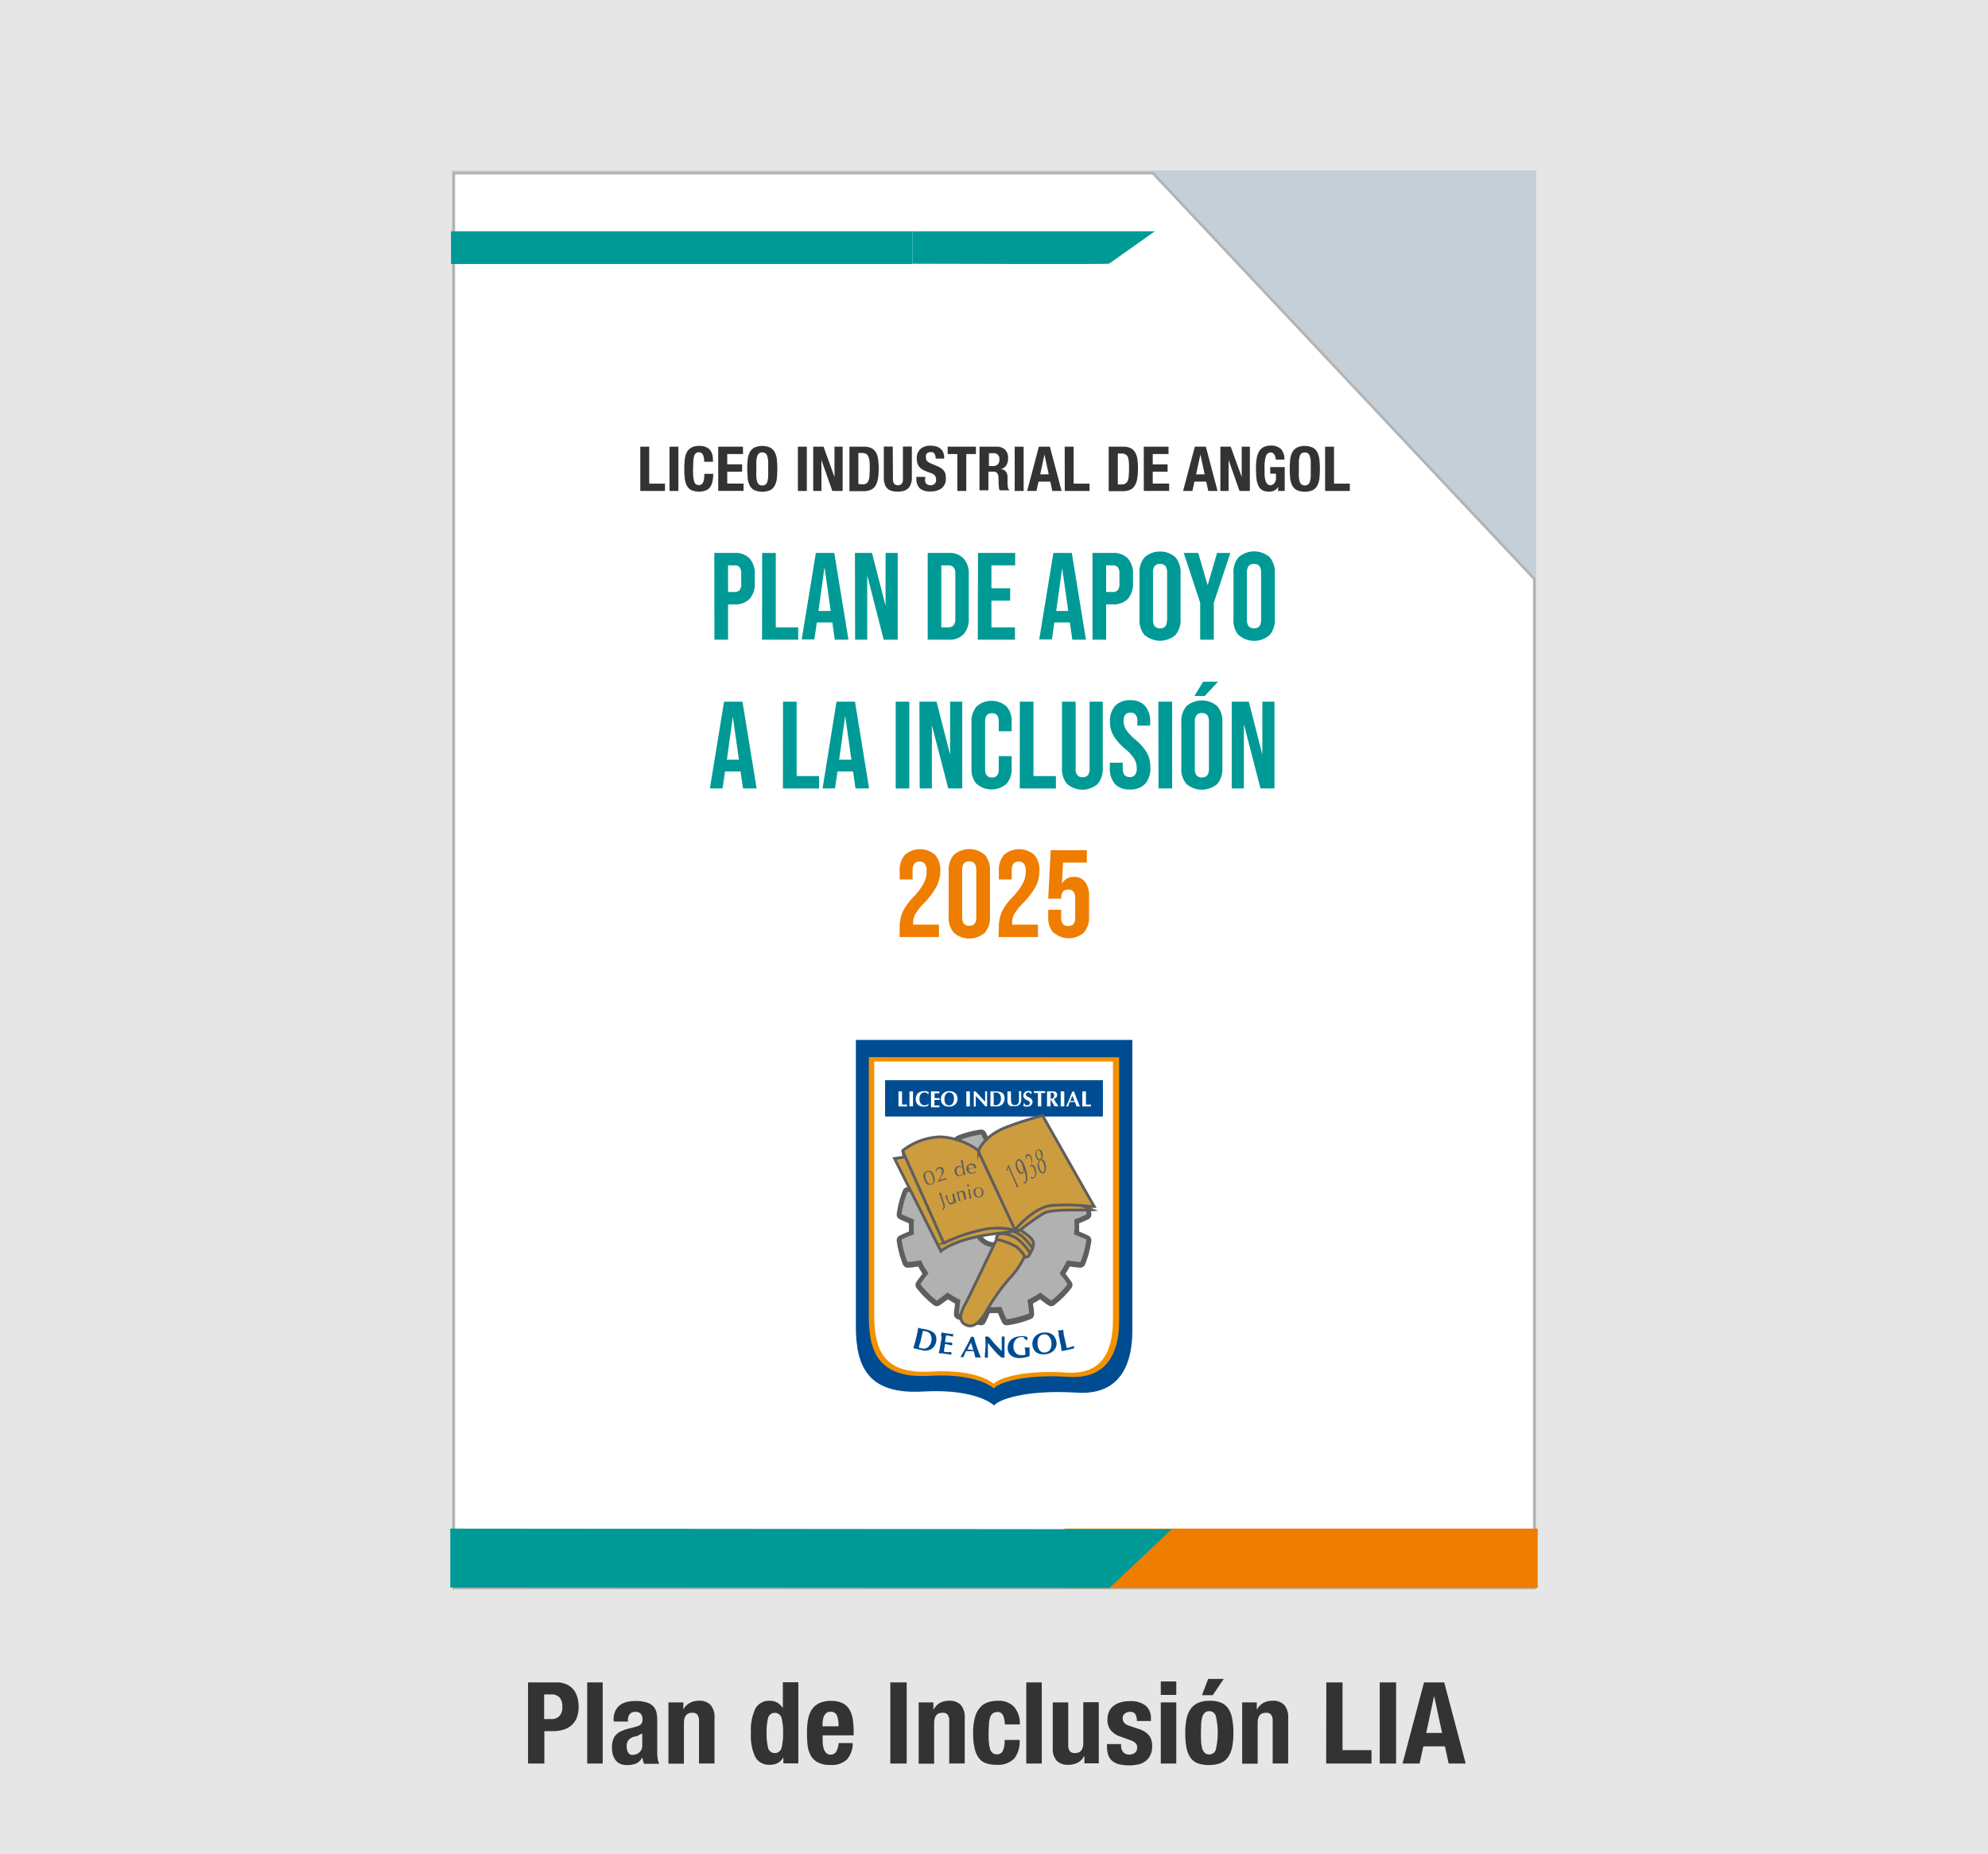 <svg xmlns="http://www.w3.org/2000/svg" viewBox="0 0 385 359"><defs><style>.cls-1{fill:#e6e6e6;}.cls-2{fill:#004a86;opacity:0.15;}.cls-3,.cls-9{fill:#fff;}.cls-3{stroke:#b3b3b3;stroke-width:0.5px;}.cls-13,.cls-3{stroke-miterlimit:10;}.cls-4{fill:#333;}.cls-5{fill:#009a96;}.cls-6{fill:#ef7d00;}.cls-7{fill:#004c92;}.cls-8{fill:#f29100;}.cls-10{fill:#b1b1b1;}.cls-11{fill:#5e5e5d;}.cls-12{fill:#cc9c3f;}.cls-13{fill:none;stroke:#5e5e5d;stroke-width:0.54px;}</style></defs><title>PlanApoyoInclusionLIA2025</title><g id="Capa_2" data-name="Capa 2"><g id="Capa_1-2" data-name="Capa 1"><rect class="cls-1" width="385" height="359"/><rect class="cls-2" x="87.5" y="33" width="210" height="271"/><polygon class="cls-3" points="87.88 33.53 223.27 33.53 297.13 112.1 297.13 307.47 87.88 307.47 87.88 33.53"/><path class="cls-4" d="M107.79,325.75a4.47,4.47,0,0,1,2,.41,3.7,3.7,0,0,1,1.33,1.06,4.22,4.22,0,0,1,.72,1.51,6.67,6.67,0,0,1,.22,1.73,5.69,5.69,0,0,1-.36,2.11,3.82,3.82,0,0,1-1,1.47,4.31,4.31,0,0,1-1.58.86,6.84,6.84,0,0,1-2,.29h-1.7v6.27h-3.16V325.75Zm-1,7.1a2.1,2.1,0,0,0,1.53-.57,2.38,2.38,0,0,0,.58-1.78,2.76,2.76,0,0,0-.5-1.8,2.09,2.09,0,0,0-1.7-.62h-1.32v4.77Z"/><path class="cls-4" d="M116.72,325.75v15.71h-3V325.75Z"/><path class="cls-4" d="M118.83,333a4,4,0,0,1,.33-1.72,3,3,0,0,1,.89-1.12,3.47,3.47,0,0,1,1.33-.62,6.9,6.9,0,0,1,1.61-.19,7.35,7.35,0,0,1,2.2.27,3,3,0,0,1,1.3.74,2.54,2.54,0,0,1,.63,1.16,6.11,6.11,0,0,1,.16,1.46v6.23a8.5,8.5,0,0,0,.08,1.3,4.55,4.55,0,0,0,.3,1h-2.91a2.64,2.64,0,0,1-.23-.61c0-.21-.1-.42-.14-.63h0a2.55,2.55,0,0,1-1.22,1.2,4.77,4.77,0,0,1-1.79.28,2.86,2.86,0,0,1-1.34-.28,2.17,2.17,0,0,1-.88-.76,3.54,3.54,0,0,1-.49-1.08,5.06,5.06,0,0,1-.15-1.2,5.17,5.17,0,0,1,.18-1.45,2.73,2.73,0,0,1,.53-1,3.06,3.06,0,0,1,.93-.71,7.37,7.37,0,0,1,1.35-.51l1.72-.46a1.79,1.79,0,0,0,.94-.49,1.31,1.31,0,0,0,.27-.9,1.66,1.66,0,0,0-.32-1.07,1.37,1.37,0,0,0-1.09-.38,1.31,1.31,0,0,0-1.06.42,1.71,1.71,0,0,0-.35,1.12v.33h-2.73Zm4.89,3a3.64,3.64,0,0,1-.64.21,2.28,2.28,0,0,0-1.32.66,1.9,1.9,0,0,0-.4,1.26,2.34,2.34,0,0,0,.27,1.16.91.91,0,0,0,.88.49,2.5,2.5,0,0,0,.64-.1,1.93,1.93,0,0,0,.6-.32,1.84,1.84,0,0,0,.45-.57,1.86,1.86,0,0,0,.18-.84v-2.33A2.75,2.75,0,0,1,123.72,335.92Z"/><path class="cls-4" d="M132.34,329.62V331h0a3.08,3.08,0,0,1,1.26-1.29,3.72,3.72,0,0,1,1.76-.41,3,3,0,0,1,2.23.79,3.59,3.59,0,0,1,.78,2.58v8.78h-3v-8.17a2,2,0,0,0-.31-1.28,1.22,1.22,0,0,0-1-.37c-1.07,0-1.61.66-1.61,2v7.86h-3V329.62Z"/><path class="cls-4" d="M151.75,340.2a3.05,3.05,0,0,1-1.14,1.17,3.29,3.29,0,0,1-1.55.33,3,3,0,0,1-2.75-1.43,9.44,9.44,0,0,1-.88-4.73,9.59,9.59,0,0,1,.88-4.76,3,3,0,0,1,2.75-1.47,2.89,2.89,0,0,1,1.46.35,3.42,3.42,0,0,1,1.09,1.06h0v-5h3v15.71h-2.9V340.2Zm-3-1.75a1.35,1.35,0,0,0,2.6,0,10.57,10.57,0,0,0,.3-2.91,10.7,10.7,0,0,0-.3-2.92,1.35,1.35,0,0,0-2.6,0,11.19,11.19,0,0,0-.29,2.92A11.05,11.05,0,0,0,148.76,338.45Z"/><path class="cls-4" d="M159.31,337a6.8,6.8,0,0,0,.08,1,3.64,3.64,0,0,0,.25.88,1.54,1.54,0,0,0,.47.61,1,1,0,0,0,.7.24,1.24,1.24,0,0,0,1.12-.55,4,4,0,0,0,.49-1.68h2.72a4.73,4.73,0,0,1-1.1,3.15,4.18,4.18,0,0,1-3.19,1.08,5.09,5.09,0,0,1-2.57-.55,3.38,3.38,0,0,1-1.36-1.45,5.54,5.54,0,0,1-.54-2c-.07-.75-.1-1.49-.1-2.24a15.44,15.44,0,0,1,.16-2.29,5.54,5.54,0,0,1,.66-2,3.65,3.65,0,0,1,1.42-1.36,5.11,5.11,0,0,1,2.46-.51,4.84,4.84,0,0,1,2.17.43,3.25,3.25,0,0,1,1.33,1.21,4.81,4.81,0,0,1,.66,1.89,15.6,15.6,0,0,1,.18,2.48V336h-6Zm3-3.95a3.21,3.21,0,0,0-.23-.88,1.22,1.22,0,0,0-.47-.55,1.33,1.33,0,0,0-.75-.19,1.27,1.27,0,0,0-.76.21,1.51,1.51,0,0,0-.48.55,3,3,0,0,0-.25.76,4.76,4.76,0,0,0-.08.83v.47h3.11Q162.39,333.51,162.33,333Z"/><path class="cls-4" d="M172.42,325.75h3.17v15.71h-3.17Z"/><path class="cls-4" d="M180.76,329.62V331h.05a3.06,3.06,0,0,1,1.25-1.29,3.72,3.72,0,0,1,1.76-.41,3,3,0,0,1,2.23.79,3.59,3.59,0,0,1,.78,2.58v8.78h-3v-8.17a2,2,0,0,0-.31-1.28,1.19,1.19,0,0,0-1-.37c-1.07,0-1.61.66-1.61,2v7.86h-3V329.62Z"/><path class="cls-4" d="M194.5,333a2.92,2.92,0,0,0-.2-.76,1.33,1.33,0,0,0-.4-.55,1.11,1.11,0,0,0-.71-.21,1.59,1.59,0,0,0-.9.25,1.57,1.57,0,0,0-.53.75,5.32,5.32,0,0,0-.24,1.26c0,.5-.07,1.1-.07,1.79s0,1.36.07,1.88a5.61,5.61,0,0,0,.24,1.29,1.4,1.4,0,0,0,.5.73,1.33,1.33,0,0,0,.82.24,1.19,1.19,0,0,0,1.13-.66,4.83,4.83,0,0,0,.35-2.12h2.9a5.38,5.38,0,0,1-1,3.56A4.37,4.37,0,0,1,193,341.7a6.25,6.25,0,0,1-2-.28,2.86,2.86,0,0,1-1.41-1,4.76,4.76,0,0,1-.84-1.91,12.55,12.55,0,0,1-.29-3,11.16,11.16,0,0,1,.35-3,4.79,4.79,0,0,1,1-1.91,3.4,3.4,0,0,1,1.52-1,6.25,6.25,0,0,1,1.93-.29,4,4,0,0,1,3.18,1.23,5,5,0,0,1,1.07,3.35h-2.9A6,6,0,0,0,194.5,333Z"/><path class="cls-4" d="M201.75,325.75v15.71h-3V325.75Z"/><path class="cls-4" d="M209.91,340.07a2.79,2.79,0,0,1-1.25,1.25,4,4,0,0,1-1.76.38,3,3,0,0,1-2.23-.76,3.4,3.4,0,0,1-.79-2.54v-8.78h3v8.16a2,2,0,0,0,.31,1.29,1.22,1.22,0,0,0,1,.36c1.07,0,1.6-.65,1.6-2v-7.85h3v11.84H210v-1.39Z"/><path class="cls-4" d="M217.11,338a1.83,1.83,0,0,0,.4,1.24,1.47,1.47,0,0,0,1.18.48,1.66,1.66,0,0,0,1.12-.36,1.28,1.28,0,0,0,.42-1,1.12,1.12,0,0,0-.33-.87,2.42,2.42,0,0,0-.77-.47l-2.13-.77a4.11,4.11,0,0,1-1.9-1.25,3.21,3.21,0,0,1-.63-2.05,3.93,3.93,0,0,1,.24-1.38,2.89,2.89,0,0,1,.77-1.13,3.83,3.83,0,0,1,1.35-.77,6.1,6.1,0,0,1,2-.29,4.54,4.54,0,0,1,3.06.88,3.17,3.17,0,0,1,1,2.49v.48h-2.73a2.39,2.39,0,0,0-.3-1.35,1.15,1.15,0,0,0-1-.43,1.64,1.64,0,0,0-1,.32,1.1,1.1,0,0,0-.43,1,1.23,1.23,0,0,0,.28.79,2.12,2.12,0,0,0,1,.59l1.83.62a4.14,4.14,0,0,1,2,1.26,3.41,3.41,0,0,1,.59,2.13,3.73,3.73,0,0,1-.33,1.63,3.16,3.16,0,0,1-.91,1.16,3.52,3.52,0,0,1-1.39.66,7.43,7.43,0,0,1-1.77.2,7.94,7.94,0,0,1-2.12-.24,3.24,3.24,0,0,1-1.34-.73,2.61,2.61,0,0,1-.69-1.18,5.34,5.34,0,0,1-.2-1.55v-.42h2.73Z"/><path class="cls-4" d="M227.8,325.57v2.6h-3v-2.6Zm0,4.05v11.84h-3V329.62Z"/><path class="cls-4" d="M229.78,332.85a5.1,5.1,0,0,1,.79-1.94,3.56,3.56,0,0,1,1.44-1.19,5.25,5.25,0,0,1,2.19-.41,5.73,5.73,0,0,1,2.26.36,3.14,3.14,0,0,1,1.43,1.18,5,5,0,0,1,.75,2,14.64,14.64,0,0,1,.22,2.73,13.33,13.33,0,0,1-.24,2.68,5.09,5.09,0,0,1-.79,1.95,3.25,3.25,0,0,1-1.44,1.15,5.69,5.69,0,0,1-2.19.38,6,6,0,0,1-2.27-.34,3.06,3.06,0,0,1-1.43-1.15,5.21,5.21,0,0,1-.75-2,15.54,15.54,0,0,1-.21-2.71A13.51,13.51,0,0,1,229.78,332.85Zm2.84,4.36a5.4,5.4,0,0,0,.2,1.32,1.91,1.91,0,0,0,.5.86,1.26,1.26,0,0,0,.88.31,1.28,1.28,0,0,0,1.27-1,14.31,14.31,0,0,0,0-6.38,1.27,1.27,0,0,0-1.27-1,1.21,1.21,0,0,0-.88.31,1.85,1.85,0,0,0-.5.86,5.25,5.25,0,0,0-.2,1.32c0,.51-.05,1.07-.05,1.67S232.58,336.7,232.62,337.21ZM237,325.07l-2.15,3.16h-2.07l1.19-3.16Z"/><path class="cls-4" d="M243.39,329.62V331h.05a3.06,3.06,0,0,1,1.25-1.29,3.75,3.75,0,0,1,1.76-.41,3,3,0,0,1,2.24.79,3.59,3.59,0,0,1,.78,2.58v8.78h-3v-8.17a2,2,0,0,0-.31-1.28,1.19,1.19,0,0,0-1-.37c-1.07,0-1.6.66-1.6,2v7.86h-3V329.62Z"/><path class="cls-4" d="M256.86,325.75H260v13.11h5.61v2.6h-8.78Z"/><path class="cls-4" d="M267.2,325.75h3.17v15.71H267.2Z"/><path class="cls-4" d="M279.69,325.75l4.16,15.71h-3.3l-.72-3.33h-4.18l-.73,3.33h-3.3l4.16-15.71Zm-.41,9.79-1.52-7.06h-.05l-1.51,7.06Z"/><path class="cls-4" d="M124,86.49h1.73v7.15h3.05v1.42H124Z"/><path class="cls-4" d="M129.66,86.49h1.72v8.57h-1.72Z"/><path class="cls-4" d="M136.11,88a.84.84,0,0,0-.81-.42.8.8,0,0,0-.54.17,1.16,1.16,0,0,0-.33.56,4.75,4.75,0,0,0-.16,1c0,.42-.05.94-.05,1.55s0,1.17.06,1.57a3.8,3.8,0,0,0,.21.93.81.81,0,0,0,.35.44.92.92,0,0,0,.48.12,1.22,1.22,0,0,0,.43-.08.76.76,0,0,0,.34-.31,2.1,2.1,0,0,0,.23-.66,6.75,6.75,0,0,0,.08-1.13h1.73A7.83,7.83,0,0,1,138,93.1a3,3,0,0,1-.4,1.1,2,2,0,0,1-.83.73,3.91,3.91,0,0,1-2.93-.05A2.15,2.15,0,0,1,133,94a4,4,0,0,1-.39-1.4,18,18,0,0,1,0-3.6,4,4,0,0,1,.39-1.41,2.25,2.25,0,0,1,.89-.92,3.1,3.1,0,0,1,1.55-.33,3,3,0,0,1,1.45.3,2,2,0,0,1,.8.77,2.47,2.47,0,0,1,.33,1,7.22,7.22,0,0,1,.07,1h-1.73A3.11,3.11,0,0,0,136.11,88Z"/><path class="cls-4" d="M143.9,87.91h-3.06v2h2.88v1.42h-2.88v2.3H144v1.42h-4.91V86.49h4.79Z"/><path class="cls-4" d="M144.79,89a4.26,4.26,0,0,1,.4-1.41,2.23,2.23,0,0,1,.88-.92,3.81,3.81,0,0,1,3.1,0,2.23,2.23,0,0,1,.88.92,3.83,3.83,0,0,1,.4,1.41,18,18,0,0,1,0,3.6,3.84,3.84,0,0,1-.4,1.4,2.12,2.12,0,0,1-.88.9,4,4,0,0,1-3.1,0,2.12,2.12,0,0,1-.88-.9,4.27,4.27,0,0,1-.4-1.4c0-.55-.08-1.15-.08-1.8S144.74,89.53,144.79,89Zm1.68,3.27a4.37,4.37,0,0,0,.17,1,1.15,1.15,0,0,0,.36.55,1,1,0,0,0,.62.18,1,1,0,0,0,.62-.18,1.08,1.08,0,0,0,.36-.55,4.37,4.37,0,0,0,.17-1c0-.41,0-.9,0-1.47s0-1.07,0-1.47a4.37,4.37,0,0,0-.17-1,1.11,1.11,0,0,0-.36-.56,1,1,0,0,0-.62-.17,1,1,0,0,0-.62.17,1.18,1.18,0,0,0-.36.56,4.37,4.37,0,0,0-.17,1c0,.4,0,.89,0,1.47S146.45,91.84,146.47,92.25Z"/><path class="cls-4" d="M154.52,86.49h1.73v8.57h-1.73Z"/><path class="cls-4" d="M161.61,92.36h0V86.49h1.58v8.57h-2l-2.11-6h0v6h-1.59V86.49h2Z"/><path class="cls-4" d="M167.34,86.49a3,3,0,0,1,1.45.3,2,2,0,0,1,.86.84,3.74,3.74,0,0,1,.41,1.31,12.65,12.65,0,0,1,.11,1.72,12.42,12.42,0,0,1-.14,2,3.8,3.8,0,0,1-.47,1.37,2.19,2.19,0,0,1-.9.81,3.51,3.51,0,0,1-1.43.26H164.5V86.49Zm-.34,7.3a1.41,1.41,0,0,0,.73-.16,1,1,0,0,0,.44-.51,3.09,3.09,0,0,0,.22-1c0-.39.05-.88.05-1.47s0-.91-.05-1.28a3.14,3.14,0,0,0-.2-.92,1.11,1.11,0,0,0-.44-.55,1.51,1.51,0,0,0-.79-.19h-.73v6Z"/><path class="cls-4" d="M172.93,92.47a3.65,3.65,0,0,0,0,.59,1.3,1.3,0,0,0,.16.47.77.77,0,0,0,.31.31,1.1,1.1,0,0,0,1,0,.84.84,0,0,0,.31-.31,1.53,1.53,0,0,0,.15-.47,3.65,3.65,0,0,0,0-.59v-6h1.73v6a3.34,3.34,0,0,1-.23,1.35,2.06,2.06,0,0,1-.61.84,2,2,0,0,1-.87.42,4.31,4.31,0,0,1-1,.11,5.53,5.53,0,0,1-1-.09,2.26,2.26,0,0,1-.88-.39,2,2,0,0,1-.61-.84,3.69,3.69,0,0,1-.23-1.4v-6h1.73Z"/><path class="cls-4" d="M179.16,92.64a3,3,0,0,0,0,.54,1.24,1.24,0,0,0,.18.42.88.88,0,0,0,.36.26,1.48,1.48,0,0,0,.56.1,1.11,1.11,0,0,0,.71-.26,1,1,0,0,0,.32-.8,1.5,1.5,0,0,0-.08-.5A1,1,0,0,0,181,92a1.9,1.9,0,0,0-.47-.3,6.29,6.29,0,0,0-.73-.28,6.7,6.7,0,0,1-1-.42,2.83,2.83,0,0,1-.71-.54,2,2,0,0,1-.41-.71,2.86,2.86,0,0,1-.13-.93,2.36,2.36,0,0,1,.71-1.89,2.81,2.81,0,0,1,1.94-.63,4.4,4.4,0,0,1,1.06.13,2.07,2.07,0,0,1,.84.41,1.87,1.87,0,0,1,.55.72,2.4,2.4,0,0,1,.2,1v.24H181.2a1.74,1.74,0,0,0-.22-.94.79.79,0,0,0-.72-.33,1.15,1.15,0,0,0-.48.08.91.91,0,0,0-.31.22.86.86,0,0,0-.15.32,1.5,1.5,0,0,0,0,.37,1.26,1.26,0,0,0,.16.67,1.66,1.66,0,0,0,.72.5l1.34.57a5.19,5.19,0,0,1,.8.45,2.4,2.4,0,0,1,.5.51,1.74,1.74,0,0,1,.26.59,4,4,0,0,1,.07.72,2.34,2.34,0,0,1-.79,2,3.4,3.4,0,0,1-2.19.62,2.89,2.89,0,0,1-2.09-.63,2.51,2.51,0,0,1-.63-1.83v-.35h1.73Z"/><path class="cls-4" d="M189,87.91h-1.87v7.15h-1.73V87.91h-1.87V86.49H189Z"/><path class="cls-4" d="M192.94,86.49a2.38,2.38,0,0,1,1.68.55,2.13,2.13,0,0,1,.6,1.66,2.58,2.58,0,0,1-.34,1.41,1.65,1.65,0,0,1-1.08.7v0a1.5,1.5,0,0,1,.94.42,1.76,1.76,0,0,1,.38,1c0,.16,0,.33,0,.52s0,.4,0,.63a8.09,8.09,0,0,0,.07,1,.65.65,0,0,0,.31.49v.07h-1.87a.88.88,0,0,1-.17-.41c0-.16,0-.32-.05-.49l-.05-1.64a1.36,1.36,0,0,0-.25-.8.93.93,0,0,0-.77-.28h-.92v3.62h-1.73V86.49Zm-.74,3.75a1.38,1.38,0,0,0,1-.3,1.26,1.26,0,0,0,.34-1,1.06,1.06,0,0,0-1.2-1.19h-.82v2.48Z"/><path class="cls-4" d="M196.51,86.49h1.73v8.57h-1.73Z"/><path class="cls-4" d="M203.32,86.49l2.27,8.57h-1.8l-.39-1.81h-2.28l-.4,1.81h-1.8l2.27-8.57Zm-.22,5.34L202.27,88h0l-.82,3.85Z"/><path class="cls-4" d="M206.19,86.49h1.73v7.15H211v1.42h-4.79Z"/><path class="cls-4" d="M217.54,86.49a3.08,3.08,0,0,1,1.46.3,2,2,0,0,1,.85.84,3.55,3.55,0,0,1,.42,1.31,12.65,12.65,0,0,1,.11,1.72,12.42,12.42,0,0,1-.14,2,3.62,3.62,0,0,1-.48,1.37,2.07,2.07,0,0,1-.9.81,3.43,3.43,0,0,1-1.42.26h-2.73V86.49Zm-.33,7.3a1.44,1.44,0,0,0,.73-.16,1.07,1.07,0,0,0,.44-.51,2.85,2.85,0,0,0,.21-1q.06-.58.06-1.47c0-.48,0-.91-.05-1.28a3.14,3.14,0,0,0-.2-.92A1.16,1.16,0,0,0,218,88a1.51,1.51,0,0,0-.79-.19h-.73v6Z"/><path class="cls-4" d="M226.3,87.91h-3.06v2h2.88v1.42h-2.88v2.3h3.18v1.42h-4.91V86.49h4.79Z"/><path class="cls-4" d="M233.53,86.49l2.26,8.57H234l-.4-1.81h-2.28l-.4,1.81h-1.8l2.27-8.57Zm-.23,5.34L232.47,88h0l-.83,3.85Z"/><path class="cls-4" d="M240.47,92.36h0V86.49h1.58v8.57h-2l-2.12-6h0v6h-1.59V86.49h2Z"/><path class="cls-4" d="M247,88.54a1.5,1.5,0,0,0-.17-.46,1.15,1.15,0,0,0-.31-.35.73.73,0,0,0-.45-.13,1,1,0,0,0-.9.69,7,7,0,0,0-.27,2.31c0,.51,0,1,0,1.39a5.53,5.53,0,0,0,.18,1.06,1.43,1.43,0,0,0,.36.67.8.8,0,0,0,.6.24.83.83,0,0,0,.35-.09,1,1,0,0,0,.34-.25,1.22,1.22,0,0,0,.27-.43,1.4,1.4,0,0,0,.11-.6v-.88H246V90.44h2.8v4.62h-1.27v-.79h0a1.87,1.87,0,0,1-.75.71,2.4,2.4,0,0,1-1,.21,2.69,2.69,0,0,1-1.29-.27,1.93,1.93,0,0,1-.78-.86,4.37,4.37,0,0,1-.38-1.42,18.74,18.74,0,0,1-.09-2,10.76,10.76,0,0,1,.14-1.9,3.89,3.89,0,0,1,.47-1.36,2.13,2.13,0,0,1,.89-.82,3.14,3.14,0,0,1,1.38-.28,2.61,2.61,0,0,1,2,.71,2.93,2.93,0,0,1,.62,2h-1.65A2.2,2.2,0,0,0,247,88.54Z"/><path class="cls-4" d="M249.86,89a4,4,0,0,1,.4-1.41,2.23,2.23,0,0,1,.88-.92,3.81,3.81,0,0,1,3.1,0,2.23,2.23,0,0,1,.88.92,4,4,0,0,1,.4,1.41,18,18,0,0,1,0,3.6,4,4,0,0,1-.4,1.4,2.12,2.12,0,0,1-.88.9,4,4,0,0,1-3.1,0,2.12,2.12,0,0,1-.88-.9,4,4,0,0,1-.4-1.4,18,18,0,0,1,0-3.6Zm1.68,3.27a4.37,4.37,0,0,0,.17,1,1.15,1.15,0,0,0,.36.55,1.16,1.16,0,0,0,1.24,0,1.15,1.15,0,0,0,.36-.55,4.37,4.37,0,0,0,.17-1c0-.41,0-.9,0-1.47s0-1.07,0-1.47a4.37,4.37,0,0,0-.17-1,1.18,1.18,0,0,0-.36-.56,1.22,1.22,0,0,0-1.24,0,1.18,1.18,0,0,0-.36.56,4.37,4.37,0,0,0-.17,1c0,.4,0,.89,0,1.47S251.52,91.84,251.54,92.25Z"/><path class="cls-4" d="M256.62,86.49h1.73v7.15h3.06v1.42h-4.79Z"/><path class="cls-5" d="M138.33,107.06h3.89a3.81,3.81,0,0,1,2.95,1.06,4.35,4.35,0,0,1,1,3.09v1.66a4.35,4.35,0,0,1-1,3.09,3.81,3.81,0,0,1-2.95,1.06H141v6.84h-2.64Zm3.89,7.56a1.23,1.23,0,0,0,1-.36,1.8,1.8,0,0,0,.33-1.22v-2a1.8,1.8,0,0,0-.33-1.22,1.23,1.23,0,0,0-1-.36H141v5.16Z"/><path class="cls-5" d="M147.6,107.06h2.64v14.4h4.34v2.4h-7Z"/><path class="cls-5" d="M158,107.06h3.57l2.74,16.8h-2.64l-.48-3.34v0h-3l-.48,3.29h-2.45Zm2.88,11.23-1.18-8.3h-.05l-1.15,8.3Z"/><path class="cls-5" d="M165.57,107.06h3.31l2.57,10.06h.05V107.06h2.35v16.8h-2.71L168,111.6h-.05v12.26h-2.35Z"/><path class="cls-5" d="M179.66,107.06h4a3.81,3.81,0,0,1,2.95,1.06,4.35,4.35,0,0,1,1,3.09v8.5a4.35,4.35,0,0,1-1,3.09,3.81,3.81,0,0,1-2.95,1.06h-4Zm4,14.4a1.29,1.29,0,0,0,1-.38,1.87,1.87,0,0,0,.35-1.25v-8.74a1.87,1.87,0,0,0-.35-1.25,1.29,1.29,0,0,0-1-.38H182.3v12Z"/><path class="cls-5" d="M189.4,107.06h7.2v2.4H192v4.44h3.63v2.4H192v5.16h4.56v2.4h-7.2Z"/><path class="cls-5" d="M204,107.06h3.57l2.74,16.8h-2.64l-.48-3.34v0h-3l-.48,3.29h-2.45Zm2.88,11.23L205.7,110h0l-1.15,8.3Z"/><path class="cls-5" d="M211.58,107.06h3.89a3.83,3.83,0,0,1,2.95,1.06,4.39,4.39,0,0,1,1,3.09v1.66a4.39,4.39,0,0,1-1,3.09,3.83,3.83,0,0,1-2.95,1.06h-1.25v6.84h-2.64Zm3.89,7.56a1.25,1.25,0,0,0,1-.36,1.86,1.86,0,0,0,.32-1.22v-2a1.86,1.86,0,0,0-.32-1.22,1.25,1.25,0,0,0-1-.36h-1.25v5.16Z"/><path class="cls-5" d="M221.68,123a4.4,4.4,0,0,1-1-3.12V111a4.4,4.4,0,0,1,1-3.12,4.57,4.57,0,0,1,5.95,0,4.4,4.4,0,0,1,1,3.12v8.84a4.4,4.4,0,0,1-1,3.12,4.57,4.57,0,0,1-5.95,0Zm4.35-3v-9.16c0-1.11-.46-1.66-1.37-1.66s-1.37.55-1.37,1.66V120c0,1.11.46,1.66,1.37,1.66S226,121.15,226,120Z"/><path class="cls-5" d="M232.43,116.71l-3.19-9.65h2.81l1.8,6.17h.05l1.8-6.17h2.57l-3.2,9.65v7.15h-2.64Z"/><path class="cls-5" d="M239.88,123a4.4,4.4,0,0,1-1-3.12V111a4.4,4.4,0,0,1,1-3.12,4.57,4.57,0,0,1,6,0,4.45,4.45,0,0,1,1,3.12v8.84a4.45,4.45,0,0,1-1,3.12,4.57,4.57,0,0,1-6,0Zm4.34-3v-9.16c0-1.11-.46-1.66-1.37-1.66s-1.37.55-1.37,1.66V120c0,1.11.46,1.66,1.37,1.66S244.22,121.15,244.22,120Z"/><path class="cls-5" d="M140.22,135.86h3.57l2.74,16.8h-2.64l-.48-3.34v.05h-3l-.48,3.29h-2.45Zm2.88,11.23-1.18-8.3h0l-1.15,8.3Z"/><path class="cls-5" d="M151.64,135.86h2.64v14.4h4.34v2.4h-7Z"/><path class="cls-5" d="M162,135.86h3.58l2.73,16.8h-2.63l-.49-3.34v.05h-3l-.48,3.29H159.3Zm2.88,11.23-1.17-8.3h-.05l-1.15,8.3Z"/><path class="cls-5" d="M173.46,135.86h2.64v16.8h-2.64Z"/><path class="cls-5" d="M178.06,135.86h3.32l2.56,10.06H184V135.86h2.35v16.8h-2.71l-3.17-12.26h0v12.26h-2.36Z"/><path class="cls-5" d="M189.14,151.82a4.36,4.36,0,0,1-1-3v-9a4.36,4.36,0,0,1,1-3.05,4.41,4.41,0,0,1,5.78,0,4.31,4.31,0,0,1,1,3.05v1.77h-2.5v-1.94q0-1.56-1.32-1.56t-1.32,1.56V149c0,1,.44,1.54,1.32,1.54s1.32-.51,1.32-1.54V146.4h2.5v2.37a4.31,4.31,0,0,1-1,3,4.41,4.41,0,0,1-5.78,0Z"/><path class="cls-5" d="M197.5,135.86h2.64v14.4h4.35v2.4h-7Z"/><path class="cls-5" d="M206.67,151.81a4.46,4.46,0,0,1-1-3.13V135.86h2.64v13a1.87,1.87,0,0,0,.35,1.25,1.3,1.3,0,0,0,1,.38,1.28,1.28,0,0,0,1-.38,1.81,1.81,0,0,0,.35-1.25v-13h2.55v12.82a4.46,4.46,0,0,1-1,3.13,4.48,4.48,0,0,1-5.86,0Z"/><path class="cls-5" d="M215.93,151.81a4.55,4.55,0,0,1-1-3.13v-1h2.5v1.15c0,1.09.45,1.63,1.36,1.63a1.26,1.26,0,0,0,1-.4,1.87,1.87,0,0,0,.35-1.28,3.58,3.58,0,0,0-.48-1.86,8.78,8.78,0,0,0-1.77-1.93,10.49,10.49,0,0,1-2.28-2.61,5.2,5.2,0,0,1-.65-2.62,4.36,4.36,0,0,1,1-3.09,3.76,3.76,0,0,1,2.92-1.09,3.62,3.62,0,0,1,2.87,1.09,4.55,4.55,0,0,1,1,3.13v.7h-2.49v-.86a1.88,1.88,0,0,0-.34-1.26,1.19,1.19,0,0,0-1-.4c-.88,0-1.32.54-1.32,1.61a3.14,3.14,0,0,0,.49,1.7,9.21,9.21,0,0,0,1.79,1.92,9.94,9.94,0,0,1,2.28,2.62,5.85,5.85,0,0,1,.62,2.76,4.52,4.52,0,0,1-1,3.17,3.86,3.86,0,0,1-3,1.1A3.72,3.72,0,0,1,215.93,151.81Z"/><path class="cls-5" d="M224.33,135.86H227v16.8h-2.64Z"/><path class="cls-5" d="M229.78,151.8a4.4,4.4,0,0,1-1-3.12v-8.84a4.4,4.4,0,0,1,1-3.12,4.57,4.57,0,0,1,5.95,0,4.4,4.4,0,0,1,1,3.12v8.84a4.4,4.4,0,0,1-1,3.12,4.57,4.57,0,0,1-5.95,0ZM233,132h2.88l-2.57,2.76h-2Zm1.13,16.87v-9.16c0-1.11-.46-1.66-1.37-1.66s-1.37.55-1.37,1.66v9.16c0,1.11.46,1.66,1.37,1.66S234.13,150,234.13,148.84Z"/><path class="cls-5" d="M238.54,135.86h3.31l2.57,10.06h.05V135.86h2.35v16.8h-2.71l-3.17-12.26h-.05v12.26h-2.35Z"/><path class="cls-6" d="M174.24,179.64a7.61,7.61,0,0,1,.57-3.09,10.75,10.75,0,0,1,2.07-2.84,12.39,12.39,0,0,0,2-2.67,4.92,4.92,0,0,0,.57-2.3,2.42,2.42,0,0,0-.35-1.5,1.24,1.24,0,0,0-1-.42c-.91,0-1.37.55-1.37,1.66v1.8h-2.49v-1.64a4.46,4.46,0,0,1,1-3.13,4.48,4.48,0,0,1,5.86,0,4.46,4.46,0,0,1,1,3.13,6.7,6.7,0,0,1-.73,3,14.75,14.75,0,0,1-2.54,3.36,10.46,10.46,0,0,0-1.58,2,3.59,3.59,0,0,0-.41,1.67v.36h5v2.4h-7.63Z"/><path class="cls-6" d="M184.72,180.6a4.45,4.45,0,0,1-1-3.12v-8.84a4.45,4.45,0,0,1,1-3.12,4.59,4.59,0,0,1,6,0,4.45,4.45,0,0,1,1,3.12v8.84a4.45,4.45,0,0,1-1,3.12,4.59,4.59,0,0,1-6,0Zm4.35-3v-9.16c0-1.11-.46-1.66-1.37-1.66s-1.37.55-1.37,1.66v9.16c0,1.11.46,1.66,1.37,1.66S189.07,178.75,189.07,177.64Z"/><path class="cls-6" d="M193.44,179.64a7.61,7.61,0,0,1,.57-3.09,10.75,10.75,0,0,1,2.07-2.84,12.39,12.39,0,0,0,2-2.67,4.92,4.92,0,0,0,.57-2.3,2.42,2.42,0,0,0-.35-1.5,1.24,1.24,0,0,0-1-.42c-.91,0-1.37.55-1.37,1.66v1.8h-2.49v-1.64a4.46,4.46,0,0,1,1-3.13,4.48,4.48,0,0,1,5.86,0,4.46,4.46,0,0,1,1,3.13,6.7,6.7,0,0,1-.73,3A14.75,14.75,0,0,1,198,175a10.46,10.46,0,0,0-1.58,2,3.59,3.59,0,0,0-.41,1.67v.36h5v2.4h-7.63Z"/><path class="cls-6" d="M204,180.61a4.46,4.46,0,0,1-1-3.13v-1.32h2.5v1.51c0,1.09.45,1.63,1.37,1.63s1.36-.54,1.36-1.63V173.9c0-1.1-.45-1.66-1.36-1.66s-1.37.56-1.37,1.66V174H203l.48-9.38h7v2.4h-4.61l-.21,4h.05a2.47,2.47,0,0,1,2.28-1.23,2.56,2.56,0,0,1,2.18,1,4.63,4.63,0,0,1,.74,2.85v3.8a4.46,4.46,0,0,1-1,3.13,4.48,4.48,0,0,1-5.86,0Z"/><rect class="cls-6" x="206.14" y="295.97" width="91.66" height="11.5"/><polygon class="cls-5" points="87.2 307.39 87.2 295.97 226.9 296.1 214.86 307.47 87.2 307.39"/><path class="cls-5" d="M214.76,51.07l8.9-6.29H176.75v6.29S214.76,51.19,214.76,51.07Z"/><rect class="cls-5" x="87.34" y="44.78" width="89.4" height="6.34"/><path class="cls-7" d="M165.75,201.35v55.51c0,7.93,2.49,13.17,13,12.57s13.77,2.7,13.77,2.7c.75-1.05,5.89-3.12,16.05-2.48,9.08.58,10.72-6.65,10.72-11.89V201.35Z"/><path class="cls-8" d="M168.26,204.68V255c0,7.19,2.26,11.93,11.75,11.39s12.47,2.44,12.47,2.44c.68-.95,5.33-2.83,14.54-2.24,8.23.52,9.72-6,9.72-10.78v-51.1Z"/><path class="cls-9" d="M169.31,205.53v48.95c0,7,1.8,11.62,11,11.09s12.15,2.37,12.15,2.37c.66-.92,5.19-2.75,14.15-2.18,8,.51,8.93-5.86,8.93-10.48V205.53Z"/><path class="cls-7" d="M177.69,257.83c.05-.25.11-.73.14-.75a1.64,1.64,0,0,1,.21.07l.26.07.44.09q.24,0,.63.12a4.52,4.52,0,0,1,.9.28,1.91,1.91,0,0,1,.65.44,1.44,1.44,0,0,1,.37.66,2.16,2.16,0,0,1,0,.95,2.07,2.07,0,0,1-.32.84,2,2,0,0,1-.58.58,1.89,1.89,0,0,1-.77.29,2.28,2.28,0,0,1-.86,0l-.79-.18-.58-.14-.27-.06-.24-.05a5.88,5.88,0,0,1,.21-.71c.07-.25.14-.53.22-.85s.11-.46.19-.78.14-.6.19-.85m.42,2.26c0,.14,0,.21-.08.35l-.06.3,0,.18a.9.9,0,0,0,.22.06l.32.08a1.41,1.41,0,0,0,1.2-.22,2,2,0,0,0,.67-1.27,1.86,1.86,0,0,0,0-.66,1.56,1.56,0,0,0-.18-.54,1.12,1.12,0,0,0-.36-.39,1.32,1.32,0,0,0-.53-.22l-.35-.07a1.23,1.23,0,0,0-.27,0s0,.09,0,.18,0,.19-.07.31-.05.21-.08.34,0,.18-.06.29l-.23,1c0,.11,0,.18-.07.29"/><path class="cls-7" d="M182.25,258.75a5.21,5.21,0,0,1,.09-.76,2.62,2.62,0,0,1,.52.1c.17,0,.35.07.53.09l.78.1c.22,0,.45,0,.46,0a1.56,1.56,0,0,0-.06.24,1,1,0,0,0,0,.15s0,.12,0,.12a2.38,2.38,0,0,1-.37-.07l-.4-.08-.35-.07a.79.79,0,0,0-.21,0,2.48,2.48,0,0,0-.13.63,3.66,3.66,0,0,0-.09.63c0,.07.5.07.71.09a5.17,5.17,0,0,1,.67.06s0,.11,0,.15a.36.36,0,0,0,0,.11.28.28,0,0,0,0,.09,1,1,0,0,1,0,.15c-.08.07-1.3-.31-1.38-.24a1.75,1.75,0,0,0-.06.37l-.06.37a3.27,3.27,0,0,0-.09.74,2.76,2.76,0,0,0,.71.08c.24,0,.72,0,.73,0s0,.08,0,.11,0,.09,0,.15,0,.11,0,.14a.55.55,0,0,0,0,.09,2,2,0,0,1-.42-.06l-.68-.09-.62-.1-.38,0-.21,0-.12,0a3.84,3.84,0,0,1,.15-.73c0-.25.1-.53.15-.86s.08-.47.13-.79.09-.61.13-.86"/><path class="cls-7" d="M190,262.83a2.32,2.32,0,0,1-.29,0h-.54a2.36,2.36,0,0,1-.27,0,3,3,0,0,1-.17-.61,2.61,2.61,0,0,0-.19-.61,1.47,1.47,0,0,0-.4,0l-.4,0-.32,0a1.31,1.31,0,0,0-.32,0c-.09.05-.2.38-.29.58a3.2,3.2,0,0,1-.24.57s-.1,0-.15,0l-.15,0H186a3.6,3.6,0,0,1,.24-.41l.33-.59c.12-.21.25-.45.38-.7l.41-.76c.13-.26.26-.51.38-.76a4.16,4.16,0,0,1,.35-.71l.11,0,.11,0h.23a5.63,5.63,0,0,1,.34,1.1l.39,1.15c.13.37.27.73.4,1.06s.37.86.37.86m-2-3.06s-.23.45-.34.67-.23.45-.33.68c.45,0,.67.06,1.13.08-.08-.24-.15-.48-.23-.72s-.23-.71-.23-.71"/><path class="cls-7" d="M190.82,259.28a3.77,3.77,0,0,1,0-.49s.19,0,.26,0a1.32,1.32,0,0,1,.27,0c.31.11.85.95,1.29,1.41s.88.92,1.36,1.39c0-.21,0-.31,0-.51s0-.35,0-.58,0-.38,0-.57,0-.36,0-.51,0-.3,0-.41,0-.23,0-.23.2,0,.27,0,.26,0,.27,0a5.51,5.51,0,0,1,0,1c0,.29,0,.56,0,.82s0,.51,0,.76,0,.51,0,.8,0,.42,0,.7h-.26c-.09,0-.21,0-.25,0-.66-.23-2.71-2.85-2.71-2.85s0,.23,0,.34,0,.23,0,.35c0,.27,0,.41,0,.68s0,.44,0,.6v.42c0,.12,0,.21,0,.28s0,.18,0,.18a1,1,0,0,1-.15,0h-.44s0-.15,0-.34,0-.43.06-.7,0-.58.06-.91,0-.63,0-.93,0-.5,0-.69"/><path class="cls-7" d="M198.38,259a1.35,1.35,0,0,0-.71-.11,1.59,1.59,0,0,0-.54.16,1.4,1.4,0,0,0-.46.38,1.7,1.7,0,0,0-.31.6,2.06,2.06,0,0,0-.09.81,1.88,1.88,0,0,0,.14.65,1.37,1.37,0,0,0,.33.5,1.3,1.3,0,0,0,.5.32,1.72,1.72,0,0,0,.66.07l.18,0,.2,0,.18-.05.11,0a.36.36,0,0,0,0-.18,2.32,2.32,0,0,0,0-.24c0-.32-.05-.55-.08-.7s-.06-.3-.05-.3h.16a1.85,1.85,0,0,0,.3,0l.32,0,.17,0s0,.09,0,.16,0,.15,0,.24,0,.19,0,.3l0,.29a1.36,1.36,0,0,0,0,.2l0,.27a1.23,1.23,0,0,1,0,.18,2.79,2.79,0,0,1-.82.26,6.1,6.1,0,0,1-.84.13,3.34,3.34,0,0,1-1-.06,2.11,2.11,0,0,1-.81-.34,1.82,1.82,0,0,1-.55-.59,2,2,0,0,1-.22-.81,2.58,2.58,0,0,1,.15-1,2.09,2.09,0,0,1,.49-.73,2.44,2.44,0,0,1,.76-.47,3.71,3.71,0,0,1,1-.21,3.26,3.26,0,0,1,.78,0,2,2,0,0,1,.68.2,1.24,1.24,0,0,1-.06.31,1.54,1.54,0,0,0,0,.3h-.09a1.46,1.46,0,0,0-.52-.37"/><path class="cls-7" d="M200,259.59a2,2,0,0,1,.38-.73,2.23,2.23,0,0,1,.66-.54,2.57,2.57,0,0,1,.91-.3,3,3,0,0,1,.9,0,2,2,0,0,1,.77.27,1.69,1.69,0,0,1,.6.56,2.11,2.11,0,0,1,.35.88,1.83,1.83,0,0,1,0,.84,1.89,1.89,0,0,1-.37.75,2.07,2.07,0,0,1-.67.57,2.61,2.61,0,0,1-.94.31,3.82,3.82,0,0,1-.95,0,2,2,0,0,1-.81-.27,1.75,1.75,0,0,1-.59-.59,2.27,2.27,0,0,1-.3-.93,2.1,2.1,0,0,1,.08-.83m3.34-.48a1.75,1.75,0,0,0-.35-.47,1.22,1.22,0,0,0-.46-.25,1.45,1.45,0,0,0-.55,0,1.17,1.17,0,0,0-.52.23,1.39,1.39,0,0,0-.36.44,2.25,2.25,0,0,0-.17.62,2.81,2.81,0,0,0,0,.71,2.59,2.59,0,0,0,.21.78,1.51,1.51,0,0,0,.36.48,1,1,0,0,0,.46.22,1.44,1.44,0,0,0,.51,0,1.37,1.37,0,0,0,.52-.2,1.18,1.18,0,0,0,.39-.41,1.61,1.61,0,0,0,.2-.63,2.42,2.42,0,0,0,0-.84,2,2,0,0,0-.21-.66"/><path class="cls-7" d="M205.09,258.32c-.06-.25-.21-.71-.19-.74l.22,0,.27,0,.26-.06a1,1,0,0,1,.22-.07,4.12,4.12,0,0,1,.12.75c0,.25.11.54.17.86s.11.47.17.78l.15.64a2.69,2.69,0,0,0,.12.52,2.93,2.93,0,0,0,.7-.17c.23-.07.68-.24.7-.22a.68.68,0,0,0,0,.12.5.5,0,0,0,0,.14.39.39,0,0,0,0,.14.45.45,0,0,0,0,.08,2.21,2.21,0,0,1-.41.09l-.68.15-.61.14-.37.08-.21,0-.12,0a4.22,4.22,0,0,1-.11-.74c0-.25-.1-.54-.17-.86l-.15-.79c-.07-.32-.13-.6-.19-.85"/><path class="cls-10" d="M195,256a.49.49,0,0,1-.44-.28c-.36-.75-.65-1.43-.91-2.1l-1.1,0-1.14,0c-.25.65-.55,1.33-.91,2.1a.49.49,0,0,1-.44.28H190a18.37,18.37,0,0,1-4.47-1.18.48.48,0,0,1-.3-.48c.05-.71.14-1.48.26-2.3l-.07,0a7.34,7.34,0,0,1-.95-.51l-.39-.23-.55-.34q-.87.69-1.83,1.35a.49.49,0,0,1-.28.09.45.45,0,0,1-.29-.1,18,18,0,0,1-3.26-3.26.48.48,0,0,1,0-.57c.44-.63.89-1.25,1.36-1.83l-.34-.55-.24-.4a8.8,8.8,0,0,1-.51-1l0-.07c-.81.13-1.58.22-2.29.27h0a.5.5,0,0,1-.45-.31,18.25,18.25,0,0,1-1.18-4.47.47.47,0,0,1,.27-.49c.76-.36,1.44-.66,2.11-.91l-.06-1.1.06-1.15c-.67-.25-1.34-.55-2.11-.91a.47.47,0,0,1-.27-.49,18.25,18.25,0,0,1,1.18-4.47.5.5,0,0,1,.45-.31h0c.71.05,1.48.14,2.29.26l0-.06a8,8,0,0,1,.51-1l.24-.4.34-.55c-.47-.58-.92-1.2-1.36-1.83a.48.48,0,0,1,0-.57,18,18,0,0,1,3.26-3.26.45.45,0,0,1,.29-.1.49.49,0,0,1,.28.09q1,.66,1.83,1.35l.55-.34c.13-.08.27-.15.4-.24a6.17,6.17,0,0,1,1-.5l.06,0c-.13-.81-.21-1.58-.26-2.29a.48.48,0,0,1,.3-.48,18.77,18.77,0,0,1,4.47-1.19H190a.49.49,0,0,1,.44.28c.36.77.66,1.45.91,2.1l1.1,0,1.14,0c.26-.67.56-1.35.91-2.1a.49.49,0,0,1,.44-.28H195a18.77,18.77,0,0,1,4.47,1.19.48.48,0,0,1,.3.49c-.05.7-.14,1.47-.26,2.28l.06,0a6.92,6.92,0,0,1,1,.52l.39.23.55.34c.57-.45,1.19-.91,1.83-1.35a.48.48,0,0,1,.57,0,18,18,0,0,1,3.26,3.26.48.48,0,0,1,0,.57c-.44.64-.89,1.25-1.36,1.83l.34.55.24.4a8.8,8.8,0,0,1,.51,1l0,.06c.81-.12,1.58-.21,2.29-.26h0a.48.48,0,0,1,.45.31,17.75,17.75,0,0,1,1.19,4.47.47.47,0,0,1-.27.49c-.76.36-1.44.66-2.11.91l.06,1.1-.06,1.15c.68.25,1.36.55,2.11.91a.47.47,0,0,1,.27.49,17.86,17.86,0,0,1-1.19,4.47.48.48,0,0,1-.45.31h0c-.7-.05-1.47-.14-2.29-.27l0,.07a10,10,0,0,1-.51,1c-.08.12-.16.26-.24.39l-.34.55c.47.58.92,1.19,1.36,1.83a.48.48,0,0,1,0,.57,18,18,0,0,1-3.26,3.26.48.48,0,0,1-.57,0c-.64-.44-1.26-.9-1.83-1.35-.18.12-.37.23-.56.34l-.39.24a7.18,7.18,0,0,1-1,.5l-.06,0c.12.82.21,1.59.26,2.3a.48.48,0,0,1-.3.48A18.37,18.37,0,0,1,195,256H195m-2.4-21.82a3.45,3.45,0,0,0-1.66.4,3.41,3.41,0,0,0-1.3,1.2,3.47,3.47,0,0,0-.52,1.7,3.36,3.36,0,0,0,.39,1.7,3.47,3.47,0,0,0,2.91,1.83,3.53,3.53,0,0,0,1.7-.4,3.4,3.4,0,0,0,1.43-4.6,3.37,3.37,0,0,0-1.21-1.3,3.45,3.45,0,0,0-1.7-.53Z"/><path class="cls-11" d="M195,219.67a18.28,18.28,0,0,1,4.35,1.16,25.28,25.28,0,0,1-.32,2.6,11.23,11.23,0,0,1,1.29.67,12.66,12.66,0,0,1,1.22.78c.67-.54,1.37-1.06,2.1-1.57a17.67,17.67,0,0,1,3.17,3.18c-.5.72-1,1.42-1.57,2.09a16.16,16.16,0,0,1,1.45,2.51c.86-.14,1.74-.25,2.6-.32a17.82,17.82,0,0,1,1.16,4.35c-.79.38-1.57.72-2.4,1l.07,1.44L208,239c.83.31,1.61.65,2.4,1a17.94,17.94,0,0,1-1.16,4.35c-.86-.06-1.74-.18-2.6-.32a16.16,16.16,0,0,1-1.45,2.51c.55.67,1.07,1.36,1.57,2.09a17.67,17.67,0,0,1-3.17,3.18c-.73-.51-1.43-1-2.1-1.57a12.66,12.66,0,0,1-1.22.78,11.23,11.23,0,0,1-1.29.67,25.28,25.28,0,0,1,.32,2.6,17.8,17.8,0,0,1-4.35,1.15c-.38-.79-.72-1.57-1-2.39l-1.45.07-1.45-.07c-.3.82-.64,1.6-1,2.39a17.68,17.68,0,0,1-4.35-1.15,25.28,25.28,0,0,1,.32-2.6,11.23,11.23,0,0,1-1.29-.67,12.66,12.66,0,0,1-1.22-.78c-.67.54-1.37,1.06-2.1,1.57a17.35,17.35,0,0,1-3.17-3.18c.5-.73,1-1.42,1.57-2.09a13.34,13.34,0,0,1-.79-1.22c-.26-.41-.44-.86-.66-1.29-.86.14-1.74.26-2.61.32a18.38,18.38,0,0,1-1.15-4.35c.79-.38,1.57-.72,2.4-1l-.07-1.45.07-1.44c-.83-.31-1.61-.65-2.4-1a18.26,18.26,0,0,1,1.15-4.35c.87.07,1.75.18,2.61.32.22-.43.4-.88.66-1.29a13.34,13.34,0,0,1,.79-1.22c-.55-.67-1.07-1.37-1.57-2.09a17.35,17.35,0,0,1,3.17-3.18c.73.51,1.43,1,2.1,1.57a12.66,12.66,0,0,1,1.22-.78,11.23,11.23,0,0,1,1.29-.67,25.28,25.28,0,0,1-.32-2.6,18.15,18.15,0,0,1,4.35-1.16c.38.8.72,1.58,1,2.4l1.45-.07,1.45.07c.3-.82.64-1.6,1-2.4m-2.56,21.82a3.94,3.94,0,0,0,1.91-.46,3.82,3.82,0,0,0,1.48-1.37,3.9,3.9,0,0,0,.14-3.89,3.9,3.9,0,0,0-1.38-1.47,3.84,3.84,0,0,0-1.92-.6h-.06a3.9,3.9,0,0,0-1.9.46,3.82,3.82,0,0,0-1.48,1.37,3.84,3.84,0,0,0-.14,3.89,4,4,0,0,0,1.37,1.47,3.91,3.91,0,0,0,1.93.6h0M195,218.71a1,1,0,0,0-.87.55c-.31.64-.57,1.23-.8,1.81l-.75,0h-.1l-.75,0c-.22-.56-.49-1.15-.8-1.81a1,1,0,0,0-.87-.55h-.11a18.22,18.22,0,0,0-4.59,1.21,1,1,0,0,0-.61,1c0,.61.11,1.28.21,2a7.18,7.18,0,0,0-.76.42l-.36.23-.28.16c-.51-.39-1-.78-1.59-1.16a.92.92,0,0,0-.55-.17.94.94,0,0,0-.59.2,19,19,0,0,0-3.35,3.35,1,1,0,0,0,0,1.14c.38.54.77,1.07,1.17,1.58l-.17.28c-.07.13-.15.25-.23.38a6.82,6.82,0,0,0-.41.74c-.7-.09-1.36-.17-2-.21h-.07a1,1,0,0,0-.9.61,19.23,19.23,0,0,0-1.21,4.59,1,1,0,0,0,.54,1c.66.31,1.25.57,1.82.8l0,.75v.09l0,.75c-.58.23-1.17.49-1.82.8a1,1,0,0,0-.54,1,19.23,19.23,0,0,0,1.21,4.59,1,1,0,0,0,.9.61h.07c.62,0,1.28-.12,2-.22a5.75,5.75,0,0,0,.42.76l.23.38c0,.09.1.18.16.27-.4.51-.79,1-1.17,1.58a1,1,0,0,0,0,1.14,18.32,18.32,0,0,0,3.35,3.35.94.94,0,0,0,.59.2.92.92,0,0,0,.55-.17c.55-.38,1.08-.77,1.59-1.16l.28.16.38.23a6.08,6.08,0,0,0,.74.42c-.1.69-.17,1.36-.21,2a1,1,0,0,0,.61,1,18.33,18.33,0,0,0,4.59,1.21H190a1,1,0,0,0,.87-.55c.32-.66.58-1.25.8-1.81l.75,0h.1l.75,0c.23.58.49,1.17.8,1.81a1,1,0,0,0,.87.55h.11a18.33,18.33,0,0,0,4.59-1.21,1,1,0,0,0,.62-1c0-.62-.12-1.28-.22-2a8.33,8.33,0,0,0,.76-.42l.36-.23.28-.16c.5.39,1,.78,1.59,1.16a.9.9,0,0,0,.55.17,1,1,0,0,0,.59-.2,18.64,18.64,0,0,0,3.35-3.35,1,1,0,0,0,0-1.14c-.38-.54-.77-1.08-1.17-1.58.06-.09.11-.18.16-.27l.24-.39a6.11,6.11,0,0,0,.41-.75c.71.1,1.37.18,2,.22h.07a1,1,0,0,0,.9-.61,18.83,18.83,0,0,0,1.22-4.59,1,1,0,0,0-.54-1c-.65-.3-1.24-.57-1.82-.8l0-.75v-.09l0-.75c.58-.23,1.17-.49,1.82-.8a1,1,0,0,0,.54-1,18.83,18.83,0,0,0-1.22-4.59,1,1,0,0,0-.9-.61h-.06c-.62,0-1.28.12-2,.21a6.36,6.36,0,0,0-.42-.75c-.07-.12-.15-.24-.22-.37l-.17-.27q.6-.78,1.17-1.59a1,1,0,0,0,0-1.14,18.64,18.64,0,0,0-3.35-3.35,1,1,0,0,0-.59-.2.9.9,0,0,0-.55.17c-.56.38-1.09.77-1.59,1.16l-.28-.16-.38-.23a5,5,0,0,0-.74-.42c.1-.69.17-1.36.22-2a1,1,0,0,0-.62-1,18.22,18.22,0,0,0-4.59-1.21H195m-5.4,18.78a3,3,0,0,1,.44-1.43,2.93,2.93,0,0,1,2.57-1.39h0a2.94,2.94,0,0,1,2.47,1.55,3,3,0,0,1,.35,1.48,3,3,0,0,1-.44,1.43,3,3,0,0,1-1.12,1.05,3,3,0,0,1-1.46.34h0a2.91,2.91,0,0,1-1.43-.44,2.84,2.84,0,0,1-1-1.11,3,3,0,0,1-.35-1.48"/><rect class="cls-7" x="171.41" y="209.15" width="42.18" height="7.03"/><path class="cls-9" d="M174,211.87c0-.19,0-.37,0-.55l.15,0h.38l.16,0,0,.55v2h.48l.49,0a.25.25,0,0,0,0,.08.34.34,0,0,0,0,.11.28.28,0,0,0,0,.1.15.15,0,0,0,0,.07H174c0-.18,0-.36,0-.54s0-.39,0-.62v-.57c0-.24,0-.44,0-.62"/><path class="cls-9" d="M176.13,211.87l0-.55.16,0h.38l.15,0c0,.18,0,.36,0,.55s0,.38,0,.62v.57c0,.23,0,.44,0,.62s0,.36,0,.54h-.69l0-.54c0-.18,0-.39,0-.62v-.57c0-.24,0-.44,0-.62"/><path class="cls-9" d="M179.75,213.92a1.16,1.16,0,0,0,0,.18,1.93,1.93,0,0,1-.86.17,1.89,1.89,0,0,1-.65-.1,1.39,1.39,0,0,1-.49-.29,1.25,1.25,0,0,1-.31-.45,1.42,1.42,0,0,1-.1-.55,1.87,1.87,0,0,1,.13-.75,1.38,1.38,0,0,1,.9-.78,2.3,2.3,0,0,1,.64-.09l.23,0,.24.05.22.06.17.08a1.72,1.72,0,0,0-.07.21l0,.22h-.06a1.07,1.07,0,0,0-.32-.29.87.87,0,0,0-.4-.08.83.83,0,0,0-.34.07,1,1,0,0,0-.31.23,1.18,1.18,0,0,0-.22.4,1.68,1.68,0,0,0-.09.58,1.53,1.53,0,0,0,.09.56,1,1,0,0,0,.23.37.87.87,0,0,0,.32.22,1.13,1.13,0,0,0,.36.06l.2,0a1.66,1.66,0,0,0,.21-.06l.19-.1a.7.7,0,0,0,.16-.13l.05,0a1.21,1.21,0,0,0-.05.18"/><path class="cls-9" d="M180.29,211.87c0-.19,0-.37,0-.55h1.3l.33,0a.74.74,0,0,0,0,.18,8.69,8.69,0,0,0,0,.19l-.27,0-.28,0H181a3.7,3.7,0,0,0,0,.47c0,.15,0,.3,0,.46l.5,0,.46,0a.75.75,0,0,1,0,.11v.08a.17.17,0,0,0,0,.07s0,.06,0,.1l-1,0v.54c0,.18,0,.35,0,.52h.48l.49,0a.25.25,0,0,0,0,.08.34.34,0,0,0,0,.11.28.28,0,0,0,0,.1.15.15,0,0,0,0,.07h-1.63c0-.18,0-.36,0-.54v-1.81"/><path class="cls-9" d="M182.33,212.19a1.58,1.58,0,0,1,.33-.48,1.5,1.5,0,0,1,.51-.33,1.78,1.78,0,0,1,.67-.12,2.19,2.19,0,0,1,.63.1,1.42,1.42,0,0,1,.5.27,1.27,1.27,0,0,1,.34.48,1.53,1.53,0,0,1,.13.66,1.44,1.44,0,0,1-.46,1.07,1.48,1.48,0,0,1-.51.32,1.87,1.87,0,0,1-.64.11,2.13,2.13,0,0,1-.63-.08,1.14,1.14,0,0,1-.51-.27,1.25,1.25,0,0,1-.35-.46,1.78,1.78,0,0,1-.12-.69,1.62,1.62,0,0,1,.11-.58m2.35,0a1.29,1.29,0,0,0-.19-.37.83.83,0,0,0-.66-.31.71.71,0,0,0-.39.1,1,1,0,0,0-.29.28,1.24,1.24,0,0,0-.18.42,2,2,0,0,0-.06.5,1.85,1.85,0,0,0,.07.57,1,1,0,0,0,.2.38.69.69,0,0,0,.28.2.93.93,0,0,0,.34.06.78.78,0,0,0,.36-.08.84.84,0,0,0,.3-.24,1.37,1.37,0,0,0,.21-.42,2.13,2.13,0,0,0,.08-.6,1.87,1.87,0,0,0-.07-.49"/><path class="cls-9" d="M187.14,211.87c0-.19,0-.37,0-.55l.15,0h.38l.16,0,0,.55c0,.18,0,.38,0,.62v.57c0,.23,0,.44,0,.62l0,.54h-.69c0-.18,0-.36,0-.54s0-.39,0-.62v-.57c0-.24,0-.44,0-.62"/><path class="cls-9" d="M188.57,211.67c0-.13,0-.25,0-.35l.19,0,.19,0,.91,1,.92,1v-1.56c0-.11,0-.2,0-.29a.51.51,0,0,0,0-.16l.19,0,.19,0q0,.39,0,.69c0,.21,0,.4,0,.59s0,.36,0,.54v1.08h-.34c-.58-.68-1.19-1.36-1.85-2v1.71a1.56,1.56,0,0,1,0,.2.66.66,0,0,1,0,.13h-.39s0-.1,0-.24,0-.31,0-.51,0-.41,0-.64,0-.46,0-.67,0-.36,0-.49"/><path class="cls-9" d="M191.81,211.87c0-.19,0-.37,0-.55l.16,0h.95a2.62,2.62,0,0,1,.66.07,1.28,1.28,0,0,1,.52.22,1,1,0,0,1,.33.42,1.79,1.79,0,0,1,0,1.29,1.49,1.49,0,0,1-.32.49,1.31,1.31,0,0,1-.46.3,1.47,1.47,0,0,1-.56.11h-1.28c0-.18,0-.36,0-.54s0-.39,0-.62v-.57c0-.24,0-.44,0-.62m.63,1.5v.48a.78.78,0,0,1,0,.13h.37a.92.92,0,0,0,.75-.33,1.43,1.43,0,0,0,.28-1,1.41,1.41,0,0,0-.07-.47,1.08,1.08,0,0,0-.19-.35.84.84,0,0,0-.31-.22,1,1,0,0,0-.39-.08h-.44a.85.85,0,0,1,0,.13v1.66Z"/><path class="cls-9" d="M195.88,214.22a1.24,1.24,0,0,1-.4-.19,1,1,0,0,1-.28-.35,1.24,1.24,0,0,1-.1-.5c0-.12,0-.22,0-.31v-1.24c0-.13,0-.24,0-.31h.69a7.07,7.07,0,0,0,0,.76c0,.23,0,.47,0,.71a3.48,3.48,0,0,0,.05.63.86.86,0,0,0,.17.36.5.5,0,0,0,.26.17,1.28,1.28,0,0,0,.36,0,.62.62,0,0,0,.4-.12.91.91,0,0,0,.22-.34,2.16,2.16,0,0,0,.09-.48c0-.18,0-.37,0-.57s0-.39,0-.58,0-.39,0-.58h.43a1.47,1.47,0,0,0,0,.25c0,.1,0,.22,0,.36s0,.29,0,.45,0,.34,0,.52a1.45,1.45,0,0,1-.31,1,1.25,1.25,0,0,1-.93.32,2.76,2.76,0,0,1-.51-.05"/><path class="cls-9" d="M199.11,211.53a.42.42,0,0,0-.31.11.36.36,0,0,0-.12.27.35.35,0,0,0,.09.25.76.76,0,0,0,.24.18l.31.15a1.17,1.17,0,0,1,.3.19.75.75,0,0,1,.24.26.67.67,0,0,1,.1.39,1,1,0,0,1-.08.39,1.09,1.09,0,0,1-.23.3,1.31,1.31,0,0,1-.35.19,1.65,1.65,0,0,1-.46.06,1.36,1.36,0,0,1-.41-.05.68.68,0,0,1-.27-.12,2.68,2.68,0,0,0,.07-.27l.06-.26h.07a.87.87,0,0,0,.07.17.44.44,0,0,0,.12.15.55.55,0,0,0,.17.1.8.8,0,0,0,.23,0,.51.51,0,0,0,.37-.12.45.45,0,0,0,.12-.31.39.39,0,0,0-.09-.26.76.76,0,0,0-.24-.18l-.3-.15a1.49,1.49,0,0,1-.3-.18.82.82,0,0,1-.23-.26.67.67,0,0,1-.1-.39.93.93,0,0,1,.08-.39.74.74,0,0,1,.21-.28.92.92,0,0,1,.3-.18,1.13,1.13,0,0,1,.36-.06,1.16,1.16,0,0,1,.4.06,1.13,1.13,0,0,1,.29.15l-.06.19-.07.23h-.07a.5.5,0,0,0-.51-.36"/><path class="cls-9" d="M201,211.78c0-.06,0-.11,0-.14h-.35l-.21,0-.21,0a.29.29,0,0,0,0-.09s0-.06,0-.09,0-.07,0-.1a.29.29,0,0,0,0-.09h2.17s0,.06,0,.09a.34.34,0,0,0,0,.1.28.28,0,0,0,0,.09s0,.06,0,.09l-.19,0-.21,0h-.35v1.42c0,.23,0,.44,0,.62s0,.36,0,.54H201c0-.18,0-.36,0-.54s0-.39,0-.62v-1.28"/><path class="cls-9" d="M203.46,212.89v.17c0,.23,0,.44,0,.62s0,.36,0,.54h-.69l0-.54c0-.18,0-.39,0-.62v-.57c0-.24,0-.44,0-.62l0-.55H204l.2,0,.14.05.12.06a.87.87,0,0,1,.2.23.67.67,0,0,1,.07.33.74.74,0,0,1-.17.5,1,1,0,0,1-.48.28c.13.24.28.47.43.71l.47.71h-.77l-.75-1.33Zm.63-1.07a.37.37,0,0,0-.12-.17.4.4,0,0,0-.2-.07l-.3,0c0,.38,0,.76,0,1.15h.09a.58.58,0,0,0,.43-.15.64.64,0,0,0,.15-.46,1.06,1.06,0,0,0,0-.29"/><path class="cls-9" d="M205.42,211.87c0-.19,0-.37,0-.55l.15,0h.38l.16,0,0,.55c0,.18,0,.38,0,.62v.57c0,.23,0,.44,0,.62l0,.54h-.69c0-.18,0-.36,0-.54s0-.39,0-.62v-.57c0-.24,0-.44,0-.62"/><path class="cls-9" d="M209.2,214.22h-.73c-.05-.14-.1-.28-.14-.43l-.15-.42h-1c-.06.14-.11.28-.16.42s-.09.29-.13.43h-.41c0-.08.08-.18.14-.31l.18-.44L207,213l.23-.57c.08-.19.15-.38.23-.56l.2-.52H208c.09.24.19.49.29.77s.21.54.31.8l.31.75a5.84,5.84,0,0,0,.27.6m-1.5-2.11c-.07.17-.14.34-.2.5s-.13.33-.19.51h.77c-.06-.18-.12-.34-.19-.51s-.12-.33-.19-.5"/><path class="cls-9" d="M209.62,211.87c0-.19,0-.37,0-.55l.15,0h.38l.16,0,0,.55v2h.48l.49,0a.25.25,0,0,0,0,.08.34.34,0,0,0,0,.11.28.28,0,0,0,0,.1.15.15,0,0,0,0,.07H209.6c0-.18,0-.36,0-.54s0-.39,0-.62v-.57c0-.24,0-.44,0-.62"/><path class="cls-12" d="M193.79,238.78s-1,.4-.79,1.18c0,0-5.48,11.52-6.17,12.73-.85,1.51-1.12,3-.07,3.67s2.37.7,4.18-2.33a38.81,38.81,0,0,1,4.5-6.43,16.19,16.19,0,0,0,2.94-4.23s.66.2.92-.32,1.11-1.64.79-2.63-2.53-2.26-2.53-2.26Z"/><path class="cls-13" d="M193.79,238.78s-1,.4-.79,1.18c0,0-5.48,11.52-6.17,12.73-.85,1.51-1.12,3-.07,3.67s2.37.7,4.18-2.33a38.81,38.81,0,0,1,4.5-6.43,16.19,16.19,0,0,0,2.94-4.23s.66.2.92-.32,1.11-1.64.79-2.63-2.53-2.26-2.53-2.26Z"/><path class="cls-12" d="M209.91,233.6l2,0c-.69-1.16-10-17.6-10-17.6a67.17,67.17,0,0,0-7.47,2.42c-4.19,1.84-4.91,4.39-4.91,4.39a13.81,13.81,0,0,0-7.27-2.69,12.44,12.44,0,0,0-7.4,2.62l.2,1.31-1.83.26,9,17.95s2.82-2.75,12.51-3.61l2.88-.52a39.42,39.42,0,0,1,4.59-3.24c1.63-.85,7-.5,9.28-.64Z"/><path class="cls-13" d="M209.91,233.6l2,0c-.69-1.16-10-17.6-10-17.6a67.17,67.17,0,0,0-7.47,2.42c-4.19,1.84-4.91,4.39-4.91,4.39a13.81,13.81,0,0,0-7.27-2.69,12.44,12.44,0,0,0-7.4,2.62l.2,1.31-1.83.26,9,17.95s2.82-2.75,12.51-3.61l2.88-.52a39.42,39.42,0,0,1,4.59-3.24c1.63-.85,7-.5,9.28-.64Z"/><path class="cls-13" d="M174.77,222.77l8,17.91a33.3,33.3,0,0,1,8.11-2.7,14.1,14.1,0,0,1,5.72.23l-7.16-15.37"/><path class="cls-13" d="M196.5,238.21s3.43-4.25,6.94-4.79a39.79,39.79,0,0,1,7.84.18"/><path class="cls-13" d="M193,240a12.11,12.11,0,0,1,3.76,1.35,7,7,0,0,1,1.73,2"/><path class="cls-13" d="M199.5,242.63a11.43,11.43,0,0,0-2.51-2.79,6,6,0,0,0-3.32-1"/><path class="cls-13" d="M200,241.73a13.46,13.46,0,0,0-2.07-2.38,10.2,10.2,0,0,0-1.78-1"/><path class="cls-11" d="M178.83,227.9a1.23,1.23,0,0,1,0-.47,1.06,1.06,0,0,1,.21-.39,1.13,1.13,0,0,1,.43-.27,1.22,1.22,0,0,1,.54-.07.9.9,0,0,1,.4.17,1.45,1.45,0,0,1,.28.36,3.26,3.26,0,0,1,.21.5,2.3,2.3,0,0,1,.1.51,1.36,1.36,0,0,1,0,.46,1,1,0,0,1-.2.38.88.88,0,0,1-.39.25,1.12,1.12,0,0,1-.51.08.85.85,0,0,1-.39-.16,1.18,1.18,0,0,1-.29-.36,2.68,2.68,0,0,1-.23-.48,2.39,2.39,0,0,1-.13-.51m.67.83a1.08,1.08,0,0,0,.24.33.59.59,0,0,0,.27.18.48.48,0,0,0,.33,0,.51.51,0,0,0,.26-.19.71.71,0,0,0,.11-.31,2,2,0,0,0,0-.41,3.36,3.36,0,0,0-.13-.47,3.24,3.24,0,0,0-.18-.45,1.55,1.55,0,0,0-.23-.34,1,1,0,0,0-.29-.18.67.67,0,0,0-.34,0,.62.62,0,0,0-.27.19.65.65,0,0,0-.12.31,1.5,1.5,0,0,0,0,.41,4.19,4.19,0,0,0,.14.49,3.62,3.62,0,0,0,.2.44"/><path class="cls-11" d="M181.3,226.27a1.09,1.09,0,0,1,.44-.24,1.91,1.91,0,0,1,.33-.06.73.73,0,0,1,.3.05.69.69,0,0,1,.23.16.68.68,0,0,1,.15.28,1.13,1.13,0,0,1,0,.25.69.69,0,0,1,0,.25,1.12,1.12,0,0,1-.1.27,2.43,2.43,0,0,1-.17.3l-.13.22-.15.26c-.05.09-.1.17-.14.26a2.29,2.29,0,0,0-.11.23l.39-.12.52-.17.4-.14s0,.11,0,.15a.64.64,0,0,0,.06.12,2.7,2.7,0,0,1-.44.12l-.44.14-.44.13-.44.15v0l.35-.62c.1-.18.19-.34.25-.47a2.17,2.17,0,0,0,.16-.37,1.15,1.15,0,0,0,.08-.29.7.7,0,0,0,0-.25,1.14,1.14,0,0,0,0-.24.56.56,0,0,0-.26-.38.5.5,0,0,0-.38,0,.57.57,0,0,0-.22.12.58.58,0,0,0-.13.15.7.7,0,0,0-.06.17.71.71,0,0,0,0,.14l0,0-.2-.14a.9.9,0,0,1,.23-.38"/><path class="cls-11" d="M186.57,227.16s0,.09-.06.15a.61.61,0,0,1-.12.16.65.65,0,0,1-.18.15.88.88,0,0,1-.26.1,1.17,1.17,0,0,1-.32,0,.67.67,0,0,1-.31-.1.91.91,0,0,1-.27-.25,1.21,1.21,0,0,1-.17-.41,1,1,0,0,1,.12-.8.88.88,0,0,1,.26-.25,1.3,1.3,0,0,1,.32-.14.68.68,0,0,1,.75.25h0c0-.15,0-.22-.07-.38l-.06-.29c0-.1,0-.2-.07-.29s0-.17,0-.25a1.33,1.33,0,0,1-.05-.21s.07,0,.1,0l.1,0,.1,0s.09,0,.1,0,0,.2,0,.36.05.33.08.52.07.38.1.58.08.39.11.55.07.34.1.48a2.58,2.58,0,0,1,.09.44s-.11,0-.16,0l-.16,0c0-.15,0-.23-.06-.38h0m-1.17.12a.49.49,0,0,0,.19.21.48.48,0,0,0,.21.09.7.7,0,0,0,.21,0,.69.69,0,0,0,.27-.14.75.75,0,0,0,.15-.24.77.77,0,0,0,.06-.3,1.66,1.66,0,0,0,0-.32.89.89,0,0,0-.27-.53.58.58,0,0,0-.52-.1.55.55,0,0,0-.25.13.48.48,0,0,0-.15.22.84.84,0,0,0-.05.29,1.24,1.24,0,0,0,0,.33,1,1,0,0,0,.14.37"/><path class="cls-11" d="M187.34,225.71a1,1,0,0,1,.69-.4,1.15,1.15,0,0,1,.41,0,.88.88,0,0,1,.31.13.66.66,0,0,1,.21.23,1,1,0,0,1,.1.3s0,0,0,.08,0,.07,0,.07a2.5,2.5,0,0,1-.46.07l-.46.07a2.8,2.8,0,0,0-.28.06,2.12,2.12,0,0,0-.28.05.15.15,0,0,0,0,.06v.05a1.16,1.16,0,0,0,.1.28.61.61,0,0,0,.19.2.71.71,0,0,0,.25.11.91.91,0,0,0,.33,0,.33.33,0,0,0,.16-.05l.17-.08.15-.12a.69.69,0,0,0,.11-.13h0v.2a1.45,1.45,0,0,1-.29.21,1.14,1.14,0,0,1-.38.13,1.2,1.2,0,0,1-.42,0,1.11,1.11,0,0,1-.36-.13.92.92,0,0,1-.27-.25,1.22,1.22,0,0,1-.14-.35,1.06,1.06,0,0,1,.12-.8m.46-.17a.55.55,0,0,0-.15.2.73.73,0,0,0-.07.24,1,1,0,0,0,0,.23.87.87,0,0,0,.28,0l.29,0,.28-.06a2,2,0,0,0,.29,0,.66.66,0,0,0-.06-.22.53.53,0,0,0-.11-.21.52.52,0,0,0-.19-.14.54.54,0,0,0-.29,0,.68.68,0,0,0-.26.11"/><path class="cls-11" d="M182.65,233.91a.49.49,0,0,0,.07-.25,1.39,1.39,0,0,0-.05-.33c0-.13-.07-.26-.12-.41-.14-.41-.21-.62-.34-1l-.18-.48a5.07,5.07,0,0,1-.18-.48s.07,0,.1,0l.1,0,.09,0,.09,0a2.79,2.79,0,0,1,.14.5c0,.16.09.32.15.49s.07.23.11.35l.12.35.12.34c0,.1.07.2.1.29a1,1,0,0,1,0,.33.6.6,0,0,1-.07.3.74.74,0,0,1-.17.25.85.85,0,0,1-.28.16s0,0-.06-.09a.47.47,0,0,0,.22-.16"/><path class="cls-11" d="M183.34,232.3c0-.1-.05-.19-.08-.28l-.09-.29c0-.1-.11-.3-.11-.31l.17,0,.15-.07a3.45,3.45,0,0,1,.13.51c0,.18.1.36.16.55a.9.9,0,0,0,.12.29.45.45,0,0,0,.13.14.44.44,0,0,0,.16.06.47.47,0,0,0,.2,0,.42.42,0,0,0,.24-.15.35.35,0,0,0,.1-.21c0-.05,0-.09,0-.12a.62.62,0,0,0,0-.13l0-.21c0-.09-.06-.21-.1-.35s0-.2-.09-.33l0-.16,0-.14h.09l.08,0,.08,0,.07,0a4.1,4.1,0,0,1,.14.58c0,.19.1.39.15.59s.06.23.1.34a2.48,2.48,0,0,1,.09.31l-.14,0-.14.05s0-.05,0-.07,0-.06,0-.09l-.05-.16h0a.62.62,0,0,1-.18.34.58.58,0,0,1-.3.18.65.65,0,0,1-.5,0,.62.62,0,0,1-.31-.4l-.1-.34"/><path class="cls-11" d="M186.45,230.84a.37.37,0,0,0-.35-.08.48.48,0,0,0-.36.26.83.83,0,0,0,0,.5c0,.13.05.19.08.32s.06.24.1.36.12.33.11.34l-.17,0-.17,0s0-.23-.06-.35l-.09-.37-.1-.39c0-.12-.06-.24-.1-.37a2.91,2.91,0,0,1-.11-.34s.13,0,.17,0l.07,0,.09,0s0,.21.06.31h0a.76.76,0,0,1,.2-.32.69.69,0,0,1,.34-.18l.23,0a.79.79,0,0,1,.22.06.57.57,0,0,1,.2.18.9.9,0,0,1,.13.31l.06.35c0,.11.05.24.08.37l0,.25,0,.12s0,.11,0,.12l-.17,0-.15.05a2.6,2.6,0,0,1-.08-.42l-.09-.44-.05-.23a.78.78,0,0,0-.21-.41"/><path class="cls-11" d="M187.56,230.64c0-.13-.1-.34-.1-.35l.18,0a1.32,1.32,0,0,1,.18-.05,3.1,3.1,0,0,1,0,.36c0,.13,0,.25.07.37s0,.24.08.41.05.23.08.36.1.33.09.34l-.17,0-.17,0a2.3,2.3,0,0,1-.05-.35c0-.13,0-.25-.07-.37s-.05-.24-.08-.4,0-.24-.08-.37m-.23-1.17a.21.21,0,0,1,.29-.06.18.18,0,0,1,.09.12.22.22,0,0,1,0,.16.26.26,0,0,1-.13.08.22.22,0,0,1-.16,0,.22.22,0,0,1-.09-.13.19.19,0,0,1,0-.15"/><path class="cls-11" d="M188.5,230.59a.73.73,0,0,1,.17-.34A.89.89,0,0,1,189,230a1,1,0,0,1,.33-.1,1.45,1.45,0,0,1,.36,0,.93.93,0,0,1,.33.12,1,1,0,0,1,.27.27,1.34,1.34,0,0,1,.15.44,1.42,1.42,0,0,1,0,.47.88.88,0,0,1-.18.33.79.79,0,0,1-.27.21,1.19,1.19,0,0,1-.32.1,1.28,1.28,0,0,1-.34,0,1.07,1.07,0,0,1-.33-.11.87.87,0,0,1-.27-.27,1.21,1.21,0,0,1-.16-.43,1.18,1.18,0,0,1,0-.46m.42.71a.87.87,0,0,0,.15.25.54.54,0,0,0,.21.16.5.5,0,0,0,.3,0,.56.56,0,0,0,.27-.12.48.48,0,0,0,.15-.22.64.64,0,0,0,.06-.28,1.22,1.22,0,0,0,0-.33,1.73,1.73,0,0,0-.07-.31,1.08,1.08,0,0,0-.14-.26.69.69,0,0,0-.22-.16.63.63,0,0,0-.31,0,.54.54,0,0,0-.44.34.88.88,0,0,0-.05.29,1.82,1.82,0,0,0,0,.32,2.81,2.81,0,0,0,.08.31"/><path class="cls-11" d="M195.05,226.73a.41.41,0,0,0-.19-.14s0,0,0,0c.07-.18.15-.37.22-.57l.22-.57,0,0c.12.28.24.56.35.84l.37.84c.19.42.29.63.47,1.06s.25.56.37.82.38.77.37.79a.16.16,0,0,0-.08,0l-.07.05-.06,0s-.06.06-.06.06a7.61,7.61,0,0,1-.34-.81c-.11-.27-.24-.55-.36-.83-.41-.9-.62-1.35-1-2.26-.08.27-.12.4-.19.67"/><path class="cls-11" d="M198.26,228.89a.24.24,0,0,0,.19,0,.49.49,0,0,0,.21-.36,2.13,2.13,0,0,0,0-.62,6.12,6.12,0,0,0-.15-.77c-.07-.28-.16-.55-.25-.81h0a2,2,0,0,1,0,.56.58.58,0,0,1-.25.35.49.49,0,0,1-.59-.07,2.09,2.09,0,0,1-.55-.86,3.39,3.39,0,0,1-.18-.57,2.4,2.4,0,0,1,0-.52,1.28,1.28,0,0,1,.12-.43.69.69,0,0,1,.27-.29.51.51,0,0,1,.34-.06.77.77,0,0,1,.37.19,2.23,2.23,0,0,1,.38.5,4.93,4.93,0,0,1,.37.84,6.61,6.61,0,0,1,.31,1.06,5.56,5.56,0,0,1,.11.93,2.2,2.2,0,0,1-.08.72.69.69,0,0,1-.3.41l-.15.06h-.12a1,1,0,0,1-.09-.16,1.42,1.42,0,0,0-.11-.16v0a.53.53,0,0,0,.21.11m-.73-4.1a.37.37,0,0,0-.44-.1.52.52,0,0,0-.2.5,2.6,2.6,0,0,0,.23.94,2.21,2.21,0,0,0,.42.74.32.32,0,0,0,.39.08.36.36,0,0,0,.15-.22,1.23,1.23,0,0,0,0-.35,3.56,3.56,0,0,0-.06-.44,3.36,3.36,0,0,0-.14-.48,1.63,1.63,0,0,0-.4-.67"/><path class="cls-11" d="M198.53,223.84a.57.57,0,0,1,.27-.3.72.72,0,0,1,.29-.06.47.47,0,0,1,.28.07,1.09,1.09,0,0,1,.24.24,1.65,1.65,0,0,1,.19.42,2,2,0,0,1,.09.45,1.53,1.53,0,0,1,0,.38,1.11,1.11,0,0,1-.07.3,1.17,1.17,0,0,1-.12.2.06.06,0,0,0,0,0,.47.47,0,0,1,.21,0,.43.43,0,0,1,.23.07.94.94,0,0,1,.23.25,1.49,1.49,0,0,1,.21.47,2.51,2.51,0,0,1,.1.59,2.23,2.23,0,0,1,0,.53,1.26,1.26,0,0,1-.17.41.77.77,0,0,1-.3.27.56.56,0,0,1-.29.07c-.08,0-.22,0-.24,0s0-.11,0-.19a1.55,1.55,0,0,0-.06-.23,0,0,0,0,0,0,0l.12.1a.61.61,0,0,0,.14.1l.16,0a.29.29,0,0,0,.15,0,.5.5,0,0,0,.19-.19,1.07,1.07,0,0,0,.09-.3,1.9,1.9,0,0,0,0-.41,2.83,2.83,0,0,0-.1-.47,3,3,0,0,0-.18-.45.92.92,0,0,0-.19-.26.33.33,0,0,0-.2-.09.32.32,0,0,0-.21,0l-.08.05-.06.06a.35.35,0,0,1,0-.07.25.25,0,0,1,0-.07l0-.07,0-.07a.9.9,0,0,0,.16,0,.37.37,0,0,0,.16-.19,1,1,0,0,0,0-.31,2.33,2.33,0,0,0,0-.36,3.57,3.57,0,0,0-.1-.35,1.27,1.27,0,0,0-.15-.35.77.77,0,0,0-.17-.21.35.35,0,0,0-.16-.1.22.22,0,0,0-.16,0,.41.41,0,0,0-.2.28,1.08,1.08,0,0,0,0,.44l0,0-.21-.32a1.84,1.84,0,0,1,.11-.36"/><path class="cls-11" d="M201,225.41a1.23,1.23,0,0,1,.25-.69v-.05a.32.32,0,0,1-.16,0,.63.63,0,0,1-.18-.15.86.86,0,0,1-.17-.23,1.26,1.26,0,0,1-.13-.34,1.6,1.6,0,0,1-.07-.42,1.78,1.78,0,0,1,0-.41,1.07,1.07,0,0,1,.16-.32.53.53,0,0,1,.26-.21.59.59,0,0,1,.34,0,.56.56,0,0,1,.28.13.67.67,0,0,1,.2.26,1.42,1.42,0,0,1,.14.36,2,2,0,0,1,0,.64.94.94,0,0,1-.2.52v0l.17,0a.47.47,0,0,1,.22.13,1.45,1.45,0,0,1,.21.29,2,2,0,0,1,.18.5,4,4,0,0,1,.08.64,2.2,2.2,0,0,1-.06.53.89.89,0,0,1-.17.38.64.64,0,0,1-.25.22.67.67,0,0,1-.31,0,.6.6,0,0,1-.29-.14,1.25,1.25,0,0,1-.27-.35,2.44,2.44,0,0,1-.21-.53,2.48,2.48,0,0,1-.1-.8m.57-2.27a1.38,1.38,0,0,0-.14-.24.73.73,0,0,0-.18-.14.23.23,0,0,0-.2,0,.33.33,0,0,0-.16.15.84.84,0,0,0-.07.24,1.5,1.5,0,0,0,0,.3c0,.11,0,.22.07.34a3,3,0,0,0,.11.32,1.17,1.17,0,0,0,.14.25.52.52,0,0,0,.17.13.21.21,0,0,0,.19,0,.36.36,0,0,0,.16-.14,1.15,1.15,0,0,0,.07-.24,1.6,1.6,0,0,0,0-.31,2.1,2.1,0,0,0-.06-.33,2.58,2.58,0,0,0-.1-.33m.59,2.07a1.35,1.35,0,0,0-.18-.32.67.67,0,0,0-.21-.18.28.28,0,0,0-.22,0,.35.35,0,0,0-.17.17,1.07,1.07,0,0,0-.09.3,1.84,1.84,0,0,0,0,.4,2.78,2.78,0,0,0,.08.46,2.75,2.75,0,0,0,.16.44,1.82,1.82,0,0,0,.18.32.54.54,0,0,0,.2.18.26.26,0,0,0,.21,0,.35.35,0,0,0,.16-.16.82.82,0,0,0,.08-.29,1.75,1.75,0,0,0,0-.4,2.72,2.72,0,0,0-.08-.47,1.83,1.83,0,0,0-.14-.45"/></g></g></svg>
